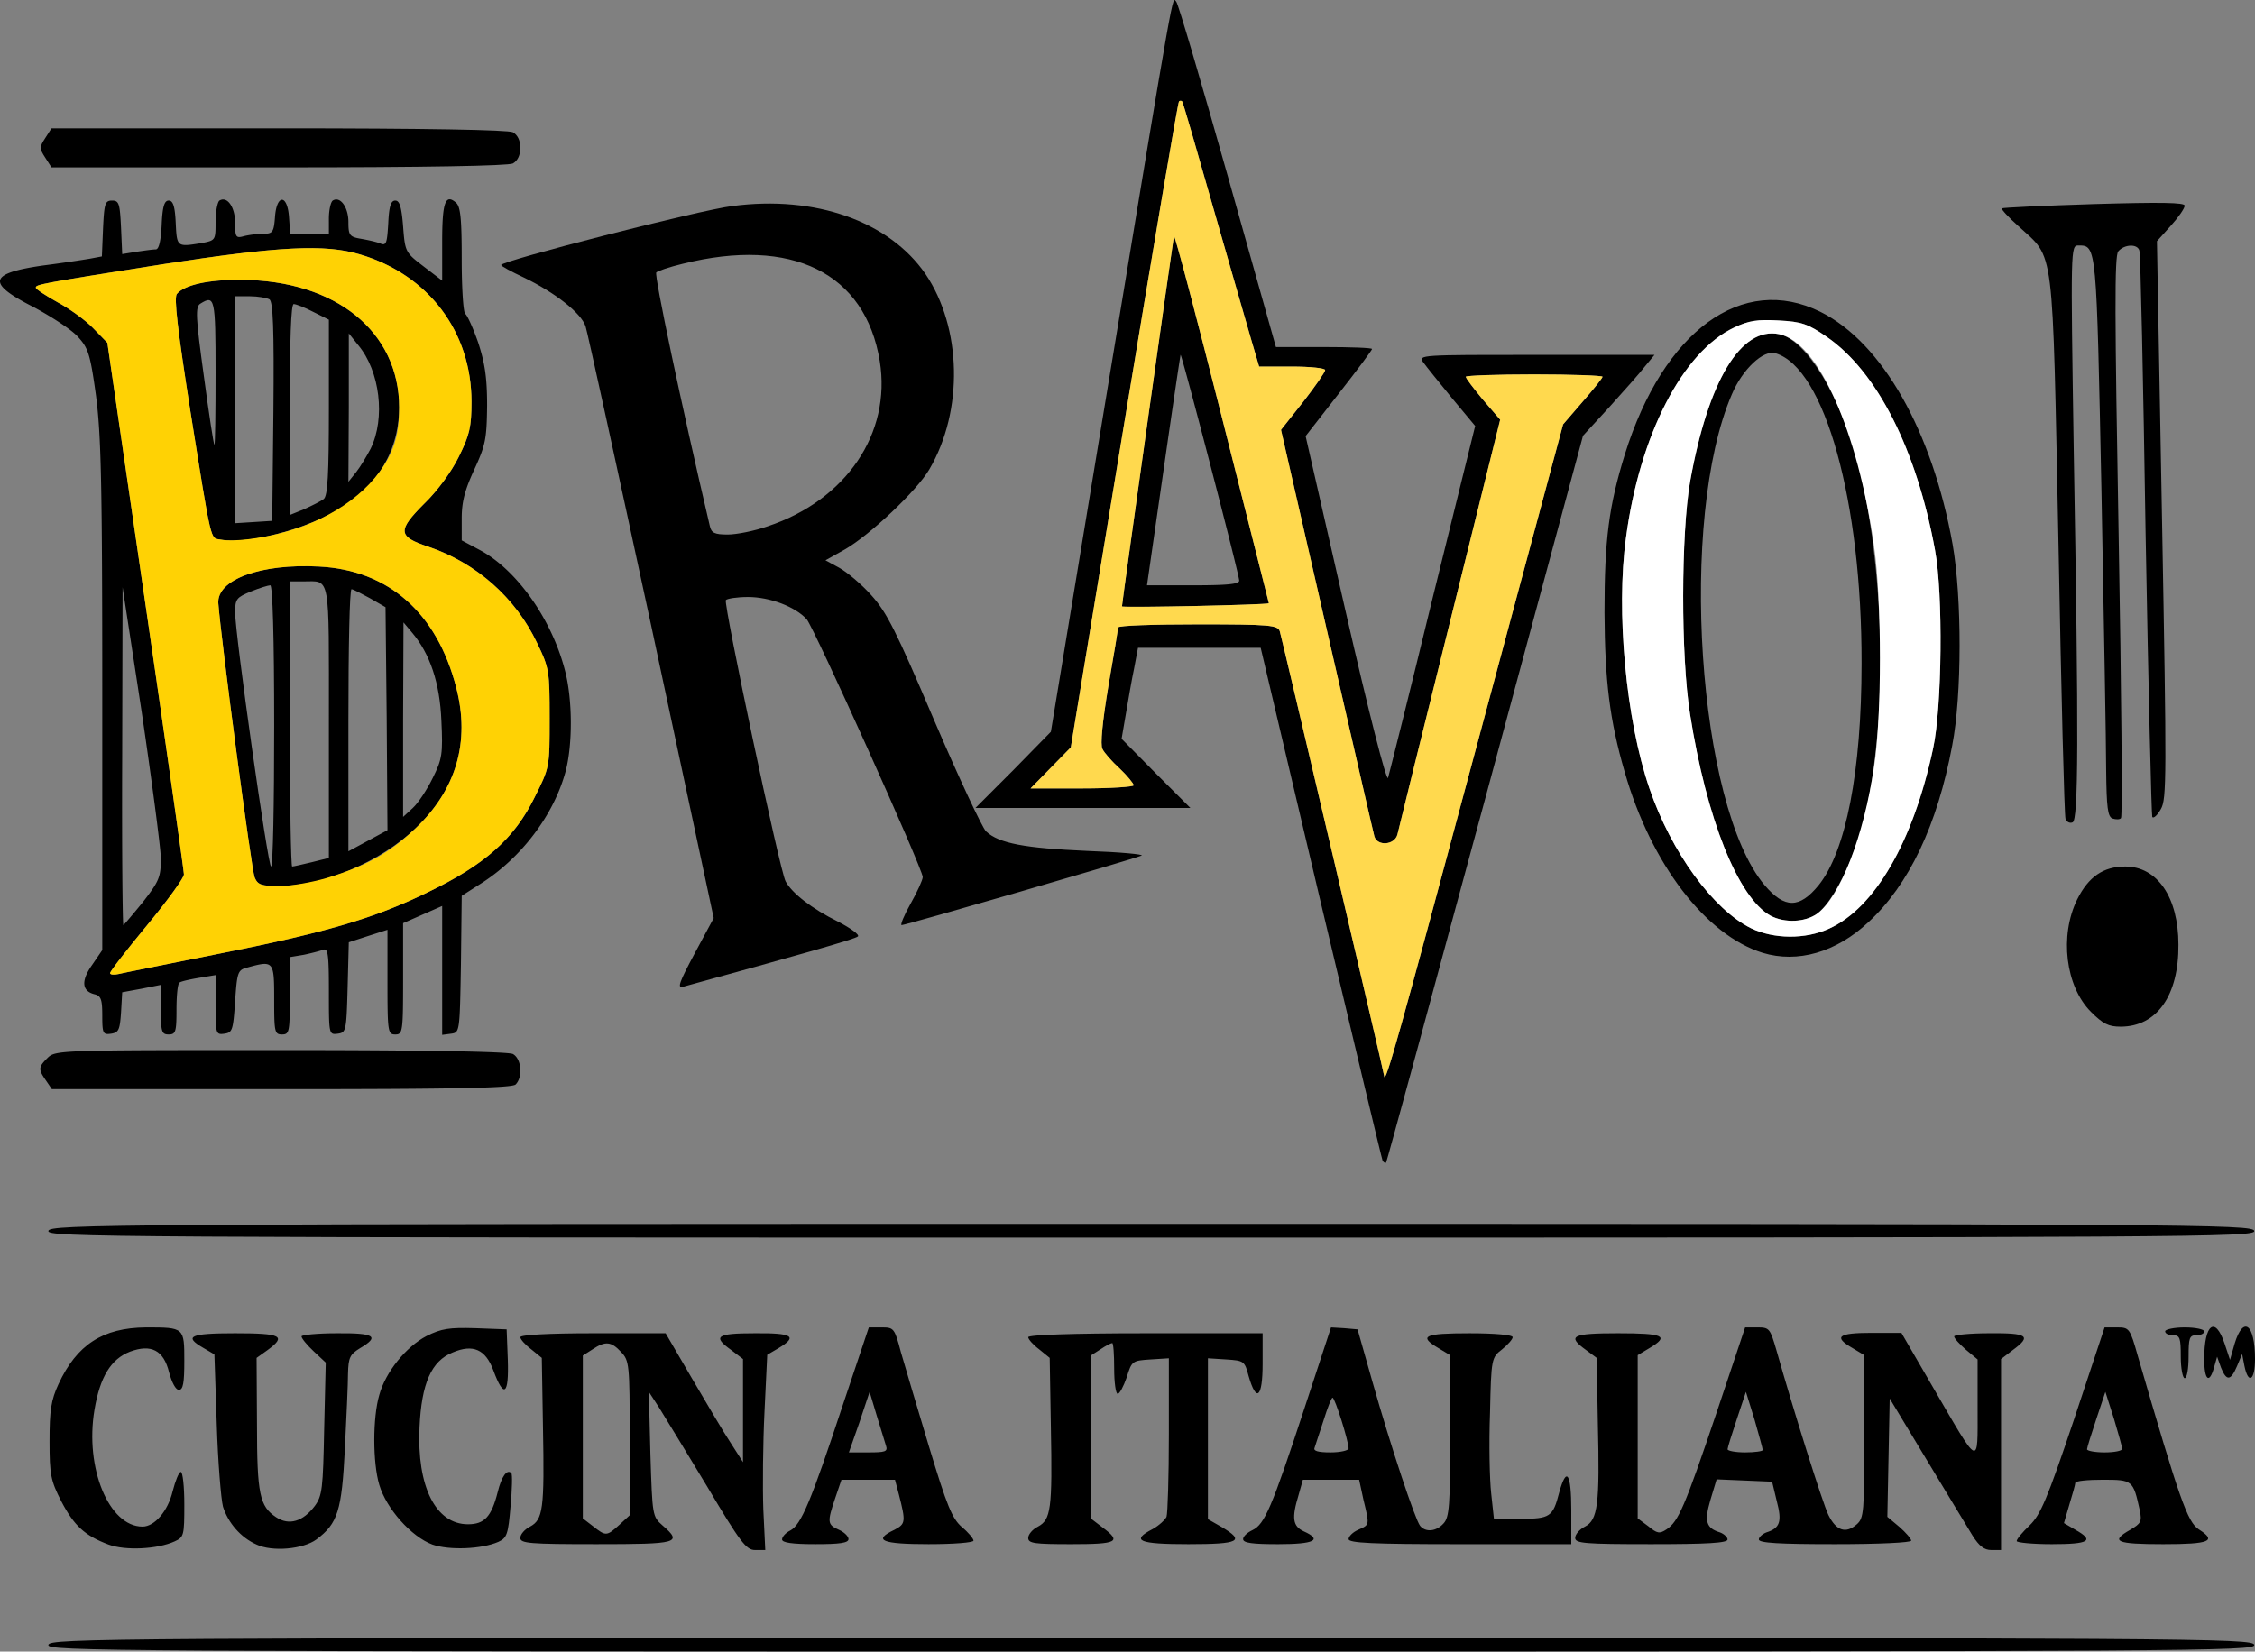 <svg xmlns="http://www.w3.org/2000/svg" width="2500.766" height="1832.117" viewBox="-0.765 0.76 2500.766 1832.117"><rect x="-0.765" y="0.76" width="2500.766" height="1832.117" fill="#808080" stroke="none"/><path d="M52.86 1825.512c1.3-7.366 62.825-7.799 1223.137-7.799s1221.837.433 1223.137 7.799c1.3 6.933-59.358 7.365-1223.137 7.365s-1224.437-.432-1223.137-7.365zm66.724-111.351c-26.43-9.966-38.129-20.798-52.427-48.094-11.698-22.964-12.998-29.463-12.998-66.725 0-34.229 1.733-45.494 9.966-63.259 20.363-43.76 48.96-62.391 97.054-62.824 42.461 0 42.461 0 42.461 37.262 0 24.264-1.3 32.063-6.066 32.063-3.466 0-7.799-8.232-10.832-19.498-6.065-24.696-19.931-31.629-43.327-22.963-21.23 8.231-33.362 28.162-39.428 64.558-10.832 64.558 16.03 129.55 53.292 129.55 13.432 0 28.163-17.331 33.362-38.995 3.033-11.698 6.933-21.664 9.1-21.664 2.166 0 3.899 16.465 3.899 35.962 0 34.662-.434 36.396-10.832 41.161-19.065 8.665-54.593 10.398-73.224 3.466zm164.211 0c-17.764-7.8-31.629-24.264-37.262-42.028-2.166-8.232-5.632-49.394-6.932-91.854l-2.6-77.123-12.565-7.365c-21.664-12.565-14.731-16.031 35.528-16.031 51.56 0 57.192 3.033 35.962 18.631l-12.132 8.665.434 73.224c0 78.423 3.033 91.421 21.23 103.553 14.298 9.532 29.896 4.767 42.895-12.564 8.231-11.266 9.099-19.064 10.398-85.789l1.732-73.224-13.432-12.564c-7.365-6.933-13.431-14.298-13.431-16.465 0-1.732 17.764-3.466 38.994-3.466 42.028-.434 48.094 3.466 25.997 16.464-11.266 6.933-12.998 10.399-13.432 28.163 0 11.266-1.733 48.96-3.467 83.622-3.466 68.458-7.799 82.756-31.629 100.521-14.728 10.829-48.957 13.861-66.288 5.63zm194.974 0c-23.396-8.666-51.126-39.861-58.925-66.292-7.366-24.696-7.366-74.523 0-99.653 6.933-25.563 29.896-53.726 52.426-65.424 16.465-8.232 25.13-9.532 54.16-8.666l34.662 1.3 1.3 33.796c1.3 38.994-4.333 43.327-16.031 11.698-8.666-23.396-22.53-29.463-45.062-19.931-23.83 9.532-34.661 34.662-36.828 83.188-3.033 65.425 17.765 107.453 53.727 107.453 18.197 0 25.996-8.232 32.929-35.529 4.333-17.764 10.398-25.996 15.165-21.23 1.3 1.3.866 18.197-.867 36.828-2.6 30.763-3.899 35.096-13.432 39.429-18.631 8.232-54.593 9.532-73.224 3.033zm304.593-64.559c-23.396-38.562-47.227-77.989-53.293-87.521l-11.265-17.331 1.733 69.324c2.166 68.024 2.166 68.891 13.432 78.856 22.53 19.497 17.764 20.797-73.224 20.797-74.091 0-84.489-.866-84.489-6.933 0-3.899 4.767-9.532 10.832-12.564 14.298-7.799 16.031-19.064 14.298-110.053l-1.3-77.123-11.698-9.531c-6.933-5.199-12.132-11.266-12.132-13.432 0-2.6 31.629-4.333 80.59-4.333h80.589l29.029 49.826c16.031 27.297 35.096 59.792 42.895 71.491l13.864 21.663v-114.385l-12.998-9.965c-21.23-15.165-16.464-18.631 25.997-18.631 42.027-.434 48.093 3.466 26.43 16.464l-12.565 7.366-3.033 63.258c-1.732 34.662-2.166 83.622-1.3 108.319l2.167 45.061h-11.266c-9.965.001-16.464-8.664-53.293-70.623zm-97.054 42.461l11.266-10.398v-85.355c0-81.889-.434-86.222-9.532-95.754-10.832-11.698-17.331-12.564-31.629-3.032l-10.832 6.932v180.676l11.266 8.666c14.297 11.264 15.163 11.264 29.461-1.735zm1500.433 12.132c-5.633-9.099-28.597-47.227-51.126-84.488l-40.729-67.592-1.3 65.425-1.3 65.858 13.432 11.265c6.933 6.066 12.998 12.999 12.998 15.165s-35.528 3.899-84.488 3.899c-61.959 0-84.489-1.3-84.489-5.199 0-2.6 3.899-6.066 8.232-7.799 15.165-4.767 17.765-11.698 11.698-34.662l-5.199-21.664-30.763-1.3-30.763-1.3-6.932 22.964c-6.933 23.83-4.767 31.195 10.832 35.962 4.332 1.732 8.231 5.199 8.231 7.799 0 3.899-22.53 5.199-84.488 5.199-74.091 0-84.489-.866-84.489-6.933 0-3.899 4.767-9.532 10.832-12.564 14.299-7.366 16.465-24.697 14.299-114.385l-1.301-72.791-11.698-8.665c-21.663-15.598-16.031-18.631 35.528-18.631 50.693 0 57.193 3.033 34.662 16.464l-12.998 7.8v181.108l11.699 8.666c9.965 8.232 12.564 8.665 20.363 3.466 12.998-8.665 19.931-24.263 55.459-129.549l31.63-94.454h13.864c12.998 0 13.865 1.3 20.798 25.13 18.631 65.857 51.126 169.411 57.625 182.842 8.666 17.765 19.497 21.23 31.63 10.399 7.799-6.933 8.231-13.865 8.231-97.487v-90.121l-12.998-7.8c-21.664-12.564-16.031-16.897 20.798-16.897h33.361l34.662 59.792c52.859 90.988 49.827 89.255 49.827 24.264v-54.593l-12.999-10.832c-6.932-6.065-12.998-12.564-12.998-14.731 0-1.732 17.765-3.466 38.995-3.466 42.895-.434 47.228 3.033 25.997 18.631l-12.999 9.965v211.872h-10.832c-7.795-.001-13.427-4.334-20.794-16.032zm-232.668-94.887c0-1.733-4.333-16.898-9.099-33.796l-9.532-30.763-9.965 29.896c-5.633 16.897-10.399 32.062-10.399 33.795s8.666 3.467 19.498 3.467c10.83.001 19.497-1.3 19.497-2.599zm-1087.522 99.22c0-3.033 3.899-7.366 9.099-9.966 12.132-6.499 22.964-32.495 57.626-137.348l29.463-87.955h14.298c13.432 0 14.298.866 21.23 27.296 4.333 14.731 18.197 61.959 31.195 104.853 19.931 65.858 25.563 79.723 36.396 89.255 7.365 6.066 12.998 12.999 12.998 15.165s-22.097 3.899-49.826 3.899c-51.993 0-62.392-4.333-37.695-16.031 12.132-6.499 12.565-8.665 4.766-38.995l-4.332-16.464H932.41l-6.932 20.363c-9.1 26.863-8.666 29.463 3.899 35.096 6.065 2.6 10.831 7.366 10.831 10.398 0 4.333-9.965 5.633-36.828 5.633-25.997 0-36.829-1.733-36.829-5.199zm115.251-103.986c-1.3-4.333-6.065-19.497-10.398-33.796l-7.799-25.996-11.266 33.796-11.698 33.362h21.664c18.631 0 21.664-.867 19.497-7.366zm157.712 102.253c0-3.899 4.767-9.532 10.832-12.564 14.299-7.799 16.031-19.064 14.299-110.053l-1.3-77.123-11.699-9.531c-6.932-5.199-12.132-11.266-12.132-13.432 0-2.6 49.394-4.333 129.983-4.333h129.982v33.796c0 37.694-6.933 43.761-15.598 13.431-4.333-16.464-5.199-16.897-24.697-18.197l-20.363-1.3v178.51l15.164 8.665c26.43 15.599 19.931 19.064-36.828 19.064-55.026 0-64.558-3.899-39.428-16.897 6.932-3.899 13.431-9.966 15.164-13.432 1.3-3.899 2.6-45.061 2.6-91.422v-84.488l-20.363 1.3c-20.364 1.3-20.798 1.733-26.431 19.931-3.466 9.966-7.799 18.197-9.965 18.197s-3.899-12.564-3.899-28.162c0-15.599-.866-28.163-2.167-28.163-1.299 0-7.365 3.032-12.998 6.933l-10.832 6.932v180.676l12.999 9.966c21.663 16.031 16.897 18.631-34.662 18.631-40.728-.003-47.661-.869-47.661-6.935z"/><path d="M1377.816 1708.094c0-3.032 4.767-7.365 10.399-9.965 13.431-6.499 21.23-24.264 57.625-135.183l29.463-89.688 14.731.866 14.731 1.3 16.465 58.059c20.797 73.224 47.227 152.514 52.859 159.879 6.065 7.366 17.764 6.499 25.996-2.6 6.499-6.933 7.366-20.363 7.366-97.486v-89.255l-12.999-7.8c-22.53-13.431-16.031-16.464 34.662-16.464 27.73 0 47.66 1.733 47.66 4.333 0 2.166-5.199 8.232-11.698 13.432-11.698 9.099-12.132 9.965-13.432 70.623-1.3 33.796-.433 74.091 1.3 89.255l3.033 28.163h29.463c32.929 0 35.962-2.166 42.895-29.029 8.232-29.896 13.432-21.664 13.432 19.497v37.695h-123.484c-97.053 0-123.483-1.3-123.483-5.633 0-3.032 4.767-7.799 10.832-10.398 12.565-5.633 12.565-4.766 5.633-33.362l-4.766-22.097h-62.392l-4.767 16.897c-7.799 25.563-6.499 34.662 5.633 40.295 21.23 9.531 12.132 14.298-28.163 14.298-28.595.001-38.994-1.299-38.994-5.632zm116.984-100.519c0-8.232-15.164-56.326-17.764-56.326-1.3 0-5.633 11.266-9.966 25.13-4.332 13.432-9.099 27.297-9.965 30.329-1.733 3.467 3.466 5.2 17.764 5.2 10.832 0 19.931-2.167 19.931-4.333zm740.901 102.686c0-2.167 6.499-9.966 14.299-17.331 12.131-11.699 19.497-29.03 48.959-116.552l34.229-103.119h13.864c13.432 0 14.299.866 22.964 31.629 46.36 159.445 55.026 184.143 67.591 192.374 20.364 12.999 12.565 16.465-39.428 16.465-52.426 0-59.358-3.033-36.396-16.031 11.698-6.933 12.999-9.099 10.399-21.664-7.366-33.362-7.799-33.795-41.162-33.795-16.464 0-30.329 1.3-30.329 3.466 0 1.733-3.032 12.565-6.499 23.83l-6.065 20.797 12.564 7.366c21.664 12.132 15.599 16.031-25.996 16.031-21.229 0-38.994-1.733-38.994-3.466zm116.985-102.253c0-2.166-4.332-17.33-9.099-33.361l-9.532-29.896-9.965 29.896c-5.633 16.897-10.398 32.062-10.398 33.795s8.665 3.467 19.497 3.467 19.497-1.734 19.497-3.901zm64.991-102.253c0-20.797-.866-23.83-8.665-23.83-4.766 0-8.666-1.732-8.666-4.333 0-2.166 9.966-4.332 21.664-4.332 12.132 0 21.664 2.166 21.664 4.332 0 2.601-3.899 4.333-8.666 4.333-7.799 0-8.665 3.033-8.665 23.83 0 12.999-1.733 23.83-4.333 23.83-2.166 0-4.333-10.831-4.333-23.83zm25.997 2.599c0-38.994 12.132-48.093 22.53-17.331l6.065 18.198 5.199-18.198c9.532-31.195 22.531-21.663 22.531 17.331 0 23.831-7.366 28.597-11.699 7.8l-2.6-13.432-5.633 13.432c-6.932 16.464-11.698 16.897-17.764 1.732l-4.333-12.132-3.466 12.132c-5.197 18.631-10.83 13.866-10.83-9.532zM52.86 1366.24c1.3-7.365 62.825-7.799 1223.137-7.799s1221.837.434 1223.137 7.799c1.3 6.933-59.358 7.366-1223.137 7.366S51.56 1373.173 52.86 1366.24zm1479.635-77.989c-.866-1.733-31.629-130.85-68.458-285.962l-66.724-282.929h-136.049l-4.333 22.963c-2.6 12.132-6.499 35.096-9.099 50.261l-4.766 27.729 38.128 38.562 38.128 38.128H1081.02l42.028-42.027 41.595-42.461 65.424-396.447c73.224-442.375 68.892-418.545 73.657-413.346 2.166 2.167 27.729 89.255 57.192 193.675l53.293 189.341h53.293c29.463 0 53.293.867 53.293 2.167s-16.465 23.396-36.828 49.394l-36.829 47.227 44.194 193.675c25.563 111.785 45.494 190.208 47.227 185.441 1.301-4.332 23.83-94.021 49.394-199.307l47.228-191.074-25.997-31.196c-13.864-16.897-28.163-34.662-31.629-39.428-5.633-8.232-3.466-8.232 125.217-8.232h131.282l-10.398 12.564c-5.633 7.366-23.396 27.297-39.428 45.062l-29.463 32.063-108.319 402.079c-59.792 221.404-109.186 402.946-110.052 404.246-.865.865-2.599-.002-3.899-2.168zm104.853-461.872l95.32-354.853 21.664-25.13c12.132-13.865 22.098-26.43 22.098-27.729s-34.229-2.6-75.823-2.6c-41.595 0-75.823 1.3-75.823 2.6 0 1.732 8.665 12.998 19.063 25.563l19.064 22.097-55.893 225.304c-30.763 123.483-56.759 229.202-58.059 234.835-3.033 11.698-22.098 13.432-25.563 2.166-1.3-4.332-24.697-107.452-52.859-229.636l-50.693-221.403 24.696-31.196c13.432-17.331 24.264-32.929 24.264-35.096 0-2.166-16.465-3.899-36.828-3.899h-36.396l-8.666-29.463c-4.766-16.031-23.396-81.455-42.027-146.014-18.197-64.125-33.795-117.851-34.662-118.718-.866-.866-2.6-.866-3.466 0-1.3.867-28.597 162.912-61.092 359.186l-58.926 357.453-22.53 22.963-22.097 22.53h57.192c31.629 0 57.192-1.732 57.192-3.466s-6.933-10.398-15.599-18.631c-8.665-7.799-17.331-17.765-19.063-21.664-2.6-4.332 0-30.329 6.499-69.324 6.065-34.229 10.832-63.691 10.832-65.424 0-2.167 39.861-3.467 88.388-3.467 80.589 0 88.821.867 90.988 7.799 3.466 12.132 115.251 488.735 115.685 493.068.867 11.698 16.465-44.194 103.12-367.851z"/><path d="M1243.5 673.432c0-4.332 56.76-407.279 57.626-410.745.866-2.166 24.696 88.388 53.293 201.474a472636.52 472636.52 0 0 1 51.993 205.806c-1.299 1.733-162.912 5.199-162.912 3.465zm129.984-28.595c0-7.366-64.125-253.033-64.991-250.434-.434 1.3-9.1 59.358-19.064 129.116l-18.197 126.517h51.126c38.127 0 51.126-1.3 51.126-5.199zM50.26 1199.429c-8.666-12.565-8.666-14.731 1.733-25.13 8.665-8.666 14.298-8.666 258.231-8.666 163.345 0 252.167 1.733 257.799 4.333 9.532 5.199 11.266 25.563 3.033 33.795-3.899 3.9-67.591 5.199-259.532 5.199H56.759l-6.499-9.531zm62.392-71.923c0-17.765-1.3-22.098-8.665-23.83-13.865-3.467-15.165-14.731-2.6-32.496l11.265-16.465V773.086c0-237.001-1.3-289.428-6.933-333.188-6.499-47.228-8.665-53.293-20.797-66.291-7.366-7.8-29.463-22.098-48.96-32.496-51.993-26.43-49.394-37.262 11.698-45.927 20.364-2.601 42.895-6.066 50.693-7.366l13.864-2.6 1.3-31.196c1.3-27.296 2.167-30.762 9.966-30.762s8.665 3.466 9.965 29.896l1.3 29.463 16.031-2.6c8.666-1.3 18.198-2.6 21.23-2.6 3.467 0 5.633-9.532 6.499-26.863.867-20.797 3.033-27.296 7.8-27.296 4.766 0 6.932 6.065 7.799 24.696 1.3 26.863 1.3 26.863 28.163 22.53 16.031-3.033 16.031-3.033 16.031-23.83 0-11.266 2.166-22.097 4.332-23.396 8.666-5.199 17.331 7.365 17.331 24.696 0 16.031.867 17.331 9.966 14.731 5.199-1.3 14.731-2.6 21.23-2.6 10.398 0 11.698-1.733 12.998-18.197 1.732-25.997 13.864-25.997 15.598 0l1.3 18.197h42.895V243.19c0-9.532 2.166-18.631 4.333-19.931 8.231-5.199 17.331 7.365 17.331 23.83 0 14.731 1.3 16.464 14.298 18.631 7.365 1.3 17.331 3.466 21.23 5.199 6.499 2.6 7.365-.434 8.665-22.53.867-19.064 3.033-25.13 7.799-25.13 4.767 0 6.933 6.932 8.666 28.596 2.166 28.597 2.6 29.029 22.964 44.628l20.363 15.598v-42.895c0-43.761 3.467-53.727 15.165-43.761 5.199 4.333 6.499 17.765 6.499 63.258 0 31.63 1.733 58.492 3.899 60.226 2.166 1.3 8.666 15.598 14.298 31.629 7.366 22.53 9.966 38.562 9.966 70.191-.434 37.262-1.733 43.761-14.298 71.057-10.399 22.53-13.865 35.529-13.865 54.16v24.263l19.497 10.398c41.161 21.664 80.156 76.69 94.888 133.449 8.665 32.496 8.665 82.756.866 112.219-12.998 48.526-49.393 96.62-94.887 125.217l-20.364 12.998-.866 75.823c-1.3 74.956-1.3 75.823-10.832 77.123l-9.966 1.3v-142.981l-21.663 9.532-21.664 9.532v61.958c0 58.492-.434 61.525-8.666 61.525-8.231 0-8.665-3.033-8.665-58.059v-58.059l-21.664 6.932-21.23 6.933-1.3 49.827c-1.3 48.526-1.733 50.26-10.832 51.56-9.965 1.3-9.965.866-9.965-46.794 0-40.295-.867-48.094-6.066-46.36-3.466 1.3-13.432 3.899-21.663 5.633l-15.599 2.6v42.894c0 39.861-.433 42.895-8.665 42.895s-8.666-3.033-8.666-38.994c0-42.895-.433-43.328-30.329-35.096-9.965 2.6-10.831 5.199-12.998 37.262-2.166 32.063-3.032 34.662-11.698 35.962-9.532 1.3-9.965.433-9.965-31.629v-33.362l-18.198 3.032c-10.398 1.733-19.931 3.899-21.663 5.2-2.167.866-3.467 14.298-3.467 29.896 0 24.696-.866 27.729-8.665 27.729-7.8 0-8.666-3.033-8.666-27.729v-27.296l-21.664 4.332-21.23 3.899-1.3 22.53c-1.3 19.064-2.6 22.098-10.831 23.397-9.1 1.299-9.966-.001-9.966-19.931zm125.65-68.025c122.616-24.264 175.909-39.861 236.135-69.324 62.824-30.329 95.32-59.358 117.851-105.286 16.465-32.929 16.465-32.929 16.465-87.088 0-52.427-.434-55.893-13.865-83.622-23.83-50.261-67.157-88.822-120.884-107.02-33.796-11.265-34.229-17.765-3.899-48.094 14.298-13.864 29.896-35.095 38.128-51.993 11.698-23.83 13.865-32.495 13.865-60.658 0-77.557-47.66-140.814-123.483-163.345-38.995-11.699-89.688-9.1-218.804 10.832-137.35 21.664-140.817 22.531-140.817 25.997 0 1.733 10.832 8.665 23.83 16.031 12.999 6.933 31.196 19.931 39.862 29.029l15.598 16.031 42.461 291.595c23.396 160.312 42.461 294.627 42.461 298.094.434 3.466-18.197 29.029-40.728 56.325-22.531 27.297-41.161 51.127-41.161 53.293 0 1.733 4.332 2.167 9.965.867 5.2-1.3 53.293-10.832 107.02-21.664zm-80.59-58.058c18.197-23.397 19.931-27.729 19.931-48.961-.434-12.564-9.965-85.354-21.23-161.611l-21.23-138.648-.434 187.608c-.433 102.687.434 187.175 1.3 187.175.433-.001 10.399-11.699 21.663-25.563z"/><path d="M281.629 974.126c-3.466-8.232-37.262-263.864-40.295-304.159-1.732-26.43 47.228-44.194 111.785-40.729 77.123 3.9 130.85 51.561 152.08 134.316 15.598 60.225 0 113.084-45.062 155.979-38.994 37.262-102.253 64.125-150.779 64.125-20.364 0-24.263-1.3-27.729-9.532zm21.663-168.111c0-98.787-1.732-155.979-4.332-155.979-2.166 0-12.132 3.033-21.664 6.933-15.598 6.499-17.331 8.231-17.331 22.963 0 24.697 36.396 282.063 39.861 282.063 2.166-.001 3.466-70.192 3.466-155.98zm41.595 151.213l19.064-4.767V801.682c0-166.812 2.166-155.979-28.597-155.979h-14.731v158.146c0 87.089 1.3 158.146 2.6 158.146s10.832-2.167 21.664-4.767zm83.189-159.445l-1.3-123.483-17.331-9.966c-9.532-5.199-18.631-9.965-20.364-9.965-2.166 0-3.466 65.424-3.466 145.58v145.147l21.663-11.698 21.664-11.698-.866-123.917zm51.126 65.857c10.398-20.797 11.266-26.863 9.532-63.258-1.733-42.028-12.565-74.523-32.929-98.354l-9.099-10.832-.434 107.886v107.886l10.832-9.966c6.067-5.632 16.033-20.796 22.098-33.362zM243.934 599.343c-11.698-2.166-9.532 7.799-33.795-143.848-13.865-88.821-18.198-124.783-14.731-128.683 8.232-9.966 35.095-16.031 71.49-15.599 104.853.434 175.043 57.626 175.043 141.682-.434 51.56-27.729 93.588-78.423 119.151-38.128 19.498-94.454 32.496-119.584 27.297zm58.492-141.681c.866-94.021-.434-121.751-4.333-124.784-3.032-1.733-12.998-3.466-21.663-3.466h-16.465v251.733l20.798-1.3 20.363-1.3 1.3-120.883zm55.893 96.62c4.333-3.899 5.633-26.43 5.633-101.82v-97.054l-17.331-8.665c-9.099-4.767-19.064-8.666-21.664-8.666-3.033 0-4.333 38.995-4.333 116.985v116.984l16.031-6.5c8.666-3.899 18.198-8.664 21.664-11.264zm51.993-55.893c16.465-33.796 10.398-85.789-13.865-114.818l-10.398-12.998v82.322l-.433 82.322 8.665-10.832c4.765-6.065 11.698-17.763 16.031-25.996zM238.302 413.9c0-82.756-.867-86.222-16.898-76.256-5.633 3.466-5.199 14.298 3.899 80.155 5.633 42.028 10.832 76.257 11.699 76.257.866 0 1.3-35.962 1.3-80.156zm2079.722 709.273c-28.162-28.163-35.095-84.488-15.164-124.783 12.564-25.13 29.029-36.396 53.293-36.396 35.528 0 58.925 34.229 58.925 86.655.434 56.326-23.83 90.988-64.124 90.988-13.432 0-19.499-3.033-32.93-16.464zm-1548.527-64.558l21.23-39.429-68.89-322.356c-38.129-176.776-71.058-327.557-73.224-334.056-4.767-14.731-34.229-37.695-68.458-54.16-13.864-6.499-25.13-12.564-25.13-13.864-.866-4.333 220.537-61.092 256.499-65.425 91.854-12.132 173.744 16.897 214.038 75.39 40.295 59.359 42.461 151.647 4.333 216.639-13.864 23.83-65.858 72.79-93.588 88.821l-21.663 12.132 15.164 8.232c8.666 4.766 24.697 18.197 35.529 30.329 17.33 19.063 27.729 39.861 69.757 138.647 27.296 63.692 53.293 119.151 57.626 123.484 14.298 13.432 43.327 18.631 111.785 21.663 36.828 1.3 64.125 3.899 60.658 5.199-8.665 3.899-261.265 77.123-266.031 77.123-1.733 0 2.6-10.831 9.966-23.83 7.365-12.998 13.431-26.43 13.431-29.462 0-9.1-120.45-276.431-128.683-285.963-12.564-13.864-40.728-24.696-64.991-24.696-12.132 0-23.396 1.733-24.696 3.466-2.6 4.767 59.792 300.261 66.291 311.959 6.933 12.998 29.029 30.329 58.059 44.627 14.298 7.366 24.264 14.731 22.098 16.465-3.033 3.033-66.292 20.797-194.107 55.893-6.5 1.734-3.9-5.199 12.997-36.828zm81.023-474.004c87.088-29.029 137.349-103.119 124.35-183.275-16.031-97.921-97.486-138.215-218.804-107.886-14.298 3.466-27.297 7.799-29.029 9.532-2.6 2.166 27.729 146.447 59.358 281.195 1.733 7.8 5.199 9.532 19.931 9.532 9.532.001 29.462-3.899 44.194-9.098zm1103.553 473.137c-63.258-19.497-123.917-98.786-152.946-200.173-16.897-58.06-22.097-101.387-22.53-177.21 0-81.456 4.766-117.851 22.53-175.477 42.895-137.349 130.416-201.04 217.071-158.146 68.457 34.229 123.916 132.149 146.447 257.799 10.398 59.358 10.398 167.244-.434 223.137-16.465 88.389-48.094 154.68-92.721 195.841-35.961 33.796-78.856 45.928-117.417 34.229zm73.657-26.863c50.692-22.963 93.153-96.187 115.251-199.739 9.965-45.494 11.266-171.577 2.166-220.104-20.363-111.352-64.125-198.007-120.018-236.568-20.797-14.298-27.729-16.897-53.292-18.197-23.397-1.3-32.93 0-49.394 7.799-57.192 26.862-104.853 119.15-120.018 233.103-11.266 81.889 0 202.339 25.996 278.162 24.264 71.058 70.624 134.315 112.652 155.113 25.131 12.13 60.226 12.562 86.657.431z"/><path d="M1962.739 1016.587c-35.963-19.931-71.058-107.452-89.255-223.57-10.399-64.558-9.966-200.173 0-257.799 19.931-111.785 56.325-172.443 98.786-163.778 30.33 6.066 68.891 70.191 87.955 145.147 31.629 126.517 32.496 305.893 1.733 408.579-11.698 39.428-32.496 78.423-47.66 89.255-13.432 9.532-35.962 10.398-51.559 2.166zm53.292-33.795c30.329-37.695 47.661-126.517 47.661-246.101.433-179.376-40.729-327.557-95.321-344.021-13.432-4.333-36.828 17.765-48.526 45.494-59.359 137.349-38.129 456.673 36.395 544.628 22.096 25.996 38.56 25.996 59.791 0zm273.831-73.657c-1.301-3.033-4.767-139.948-7.8-304.593-6.933-338.821-3.899-315.425-44.194-352.687-11.265-9.965-19.497-19.064-18.631-19.931.867-.866 46.795-3.033 102.254-4.766 74.523-2.167 100.52-1.733 100.52 1.732 0 3.033-6.933 12.999-15.598 22.53l-15.165 16.898 5.633 308.926c5.199 286.395 5.199 309.792-1.3 321.057-3.899 6.933-8.232 10.832-9.532 8.666-.866-1.733-4.333-142.981-7.365-313.259-2.601-170.277-5.633-312.392-6.933-314.991-2.166-7.799-16.898-6.933-23.396.866-4.333 5.199-3.9 71.058.433 316.292 3.033 170.277 4.333 311.092 2.6 312.392-1.3 1.732-5.632 1.732-9.532.433-5.199-2.166-6.499-12.131-6.932-53.726 0-28.163-2.6-167.245-5.199-309.359-5.633-273.396-5.199-272.53-25.563-272.53-8.666 0-8.666 1.733-5.2 226.604 5.633 321.924 5.2 411.179-1.299 413.345-3.036 1.3-6.503-.434-7.801-3.899zM49.394 175.598c-6.5-9.965-6.5-11.698 0-21.663l6.932-10.832h251.733c165.078 0 254.333 1.733 259.965 4.333 5.199 3.032 8.232 9.099 8.232 17.331 0 8.231-3.033 14.298-8.232 17.331-5.632 2.6-94.887 4.332-259.965 4.332H56.325l-6.931-10.832z"/><path fill="#FFD204" d="M121.318 1080.278c0-2.166 18.63-25.996 41.161-53.293 22.53-27.296 41.161-52.859 40.728-56.325 0-3.467-19.064-137.782-42.461-298.094l-42.461-291.595-15.598-16.031c-8.666-9.099-26.863-22.097-39.862-29.029-12.998-7.366-23.83-14.298-23.83-16.031 0-3.466 3.467-4.333 140.815-25.996 129.115-19.932 179.809-22.531 218.804-10.832 75.823 22.53 123.483 85.788 123.483 163.345 0 28.163-2.167 36.828-13.865 60.658-8.231 16.898-23.83 38.129-38.128 51.993-30.329 30.329-29.896 36.829 3.899 48.094 53.727 18.197 97.054 56.759 120.884 107.02 13.432 27.729 13.865 31.195 13.865 83.622 0 54.159 0 54.159-16.465 87.088-22.53 45.928-55.026 74.957-117.851 105.286-60.226 29.463-113.519 45.061-236.135 69.324-53.727 10.832-101.82 20.364-107.02 21.664-5.631 1.299-9.963.865-9.963-.868zm240.9-105.719c43.761-13.432 69.758-28.163 97.92-55.026 45.062-42.895 60.659-95.754 45.062-155.979-21.23-82.756-74.957-130.416-152.08-134.316-64.558-3.466-113.518 14.299-111.785 40.729 3.033 40.295 36.829 295.927 40.295 304.159s7.365 9.532 27.729 9.532c12.998 0 36.828-4.333 52.859-9.099zm-46.36-383.882c55.026-15.165 99.22-48.527 116.984-87.955 6.065-13.432 9.099-28.597 9.099-49.827 0-84.056-70.19-141.248-175.043-141.682-36.396-.433-63.258 5.633-71.49 15.599-3.467 3.899.866 39.861 14.731 128.683 24.263 151.646 22.097 141.682 33.795 143.848 13.431 2.599 44.628-.867 71.924-8.666z"/><path fill="#FFD94E" d="M1534.229 1194.23c-.434-4.333-112.219-480.937-115.685-493.068-2.167-6.932-10.399-7.799-90.988-7.799-48.526 0-88.388 1.3-88.388 3.467 0 1.732-4.767 31.195-10.832 65.424-6.499 38.995-9.099 64.992-6.499 69.324 1.732 3.899 10.398 13.865 19.063 21.664 8.666 8.232 15.599 16.897 15.599 18.631s-25.563 3.466-57.192 3.466h-57.192l22.097-22.53 22.53-22.963 58.926-357.453c32.495-196.273 59.792-358.318 61.092-359.186.866-.866 2.6-.866 3.466 0 .867.867 16.465 54.593 34.662 118.718 18.631 64.559 37.262 129.982 42.027 146.014l8.666 29.463h36.396c20.363 0 36.828 1.733 36.828 3.899 0 2.167-10.832 17.765-24.264 35.096l-24.696 31.196 50.693 221.403c28.162 122.184 51.56 225.304 52.859 229.636 3.466 11.266 22.53 9.532 25.563-2.166 1.3-5.633 27.296-111.352 58.059-234.835l55.893-225.304-19.064-22.097c-10.398-12.565-19.063-23.831-19.063-25.563 0-1.3 34.229-2.6 75.823-2.6 41.594 0 75.823 1.3 75.823 2.6s-9.966 13.864-22.098 27.729l-21.664 25.13-95.32 354.853c-86.656 323.657-102.254 379.549-103.12 367.851zm-127.817-524.263s-23.397-92.721-51.993-205.806c-28.597-113.086-52.427-203.64-53.293-201.474-.866 3.466-57.626 406.413-57.626 410.745 0 1.734 161.613-1.732 162.912-3.465z"/><path fill="#FFF" d="M1941.074 1030.452c-42.028-20.798-88.389-84.056-112.652-155.113-25.996-75.823-37.262-196.273-25.996-278.162 15.165-113.952 62.825-206.24 120.018-233.103 16.464-7.799 25.996-9.099 49.394-7.799 25.563 1.3 32.495 3.899 53.292 18.197 55.893 38.562 99.654 125.217 120.018 236.568 9.1 48.527 7.799 174.61-2.166 220.104-22.098 103.553-64.559 176.776-115.251 199.739-26.432 12.133-61.527 11.701-86.657-.431zm73.224-16.031c25.563-18.631 51.56-85.355 63.258-162.912 8.665-57.625 8.665-182.842 0-244.801-18.197-128.249-61.958-226.603-105.286-235.269-42.461-8.665-78.855 51.993-98.786 163.778-9.966 57.626-10.399 193.241 0 257.799 18.197 116.118 53.292 203.64 89.255 223.57 15.597 8.233 38.127 7.367 51.559-2.165z"/></svg>